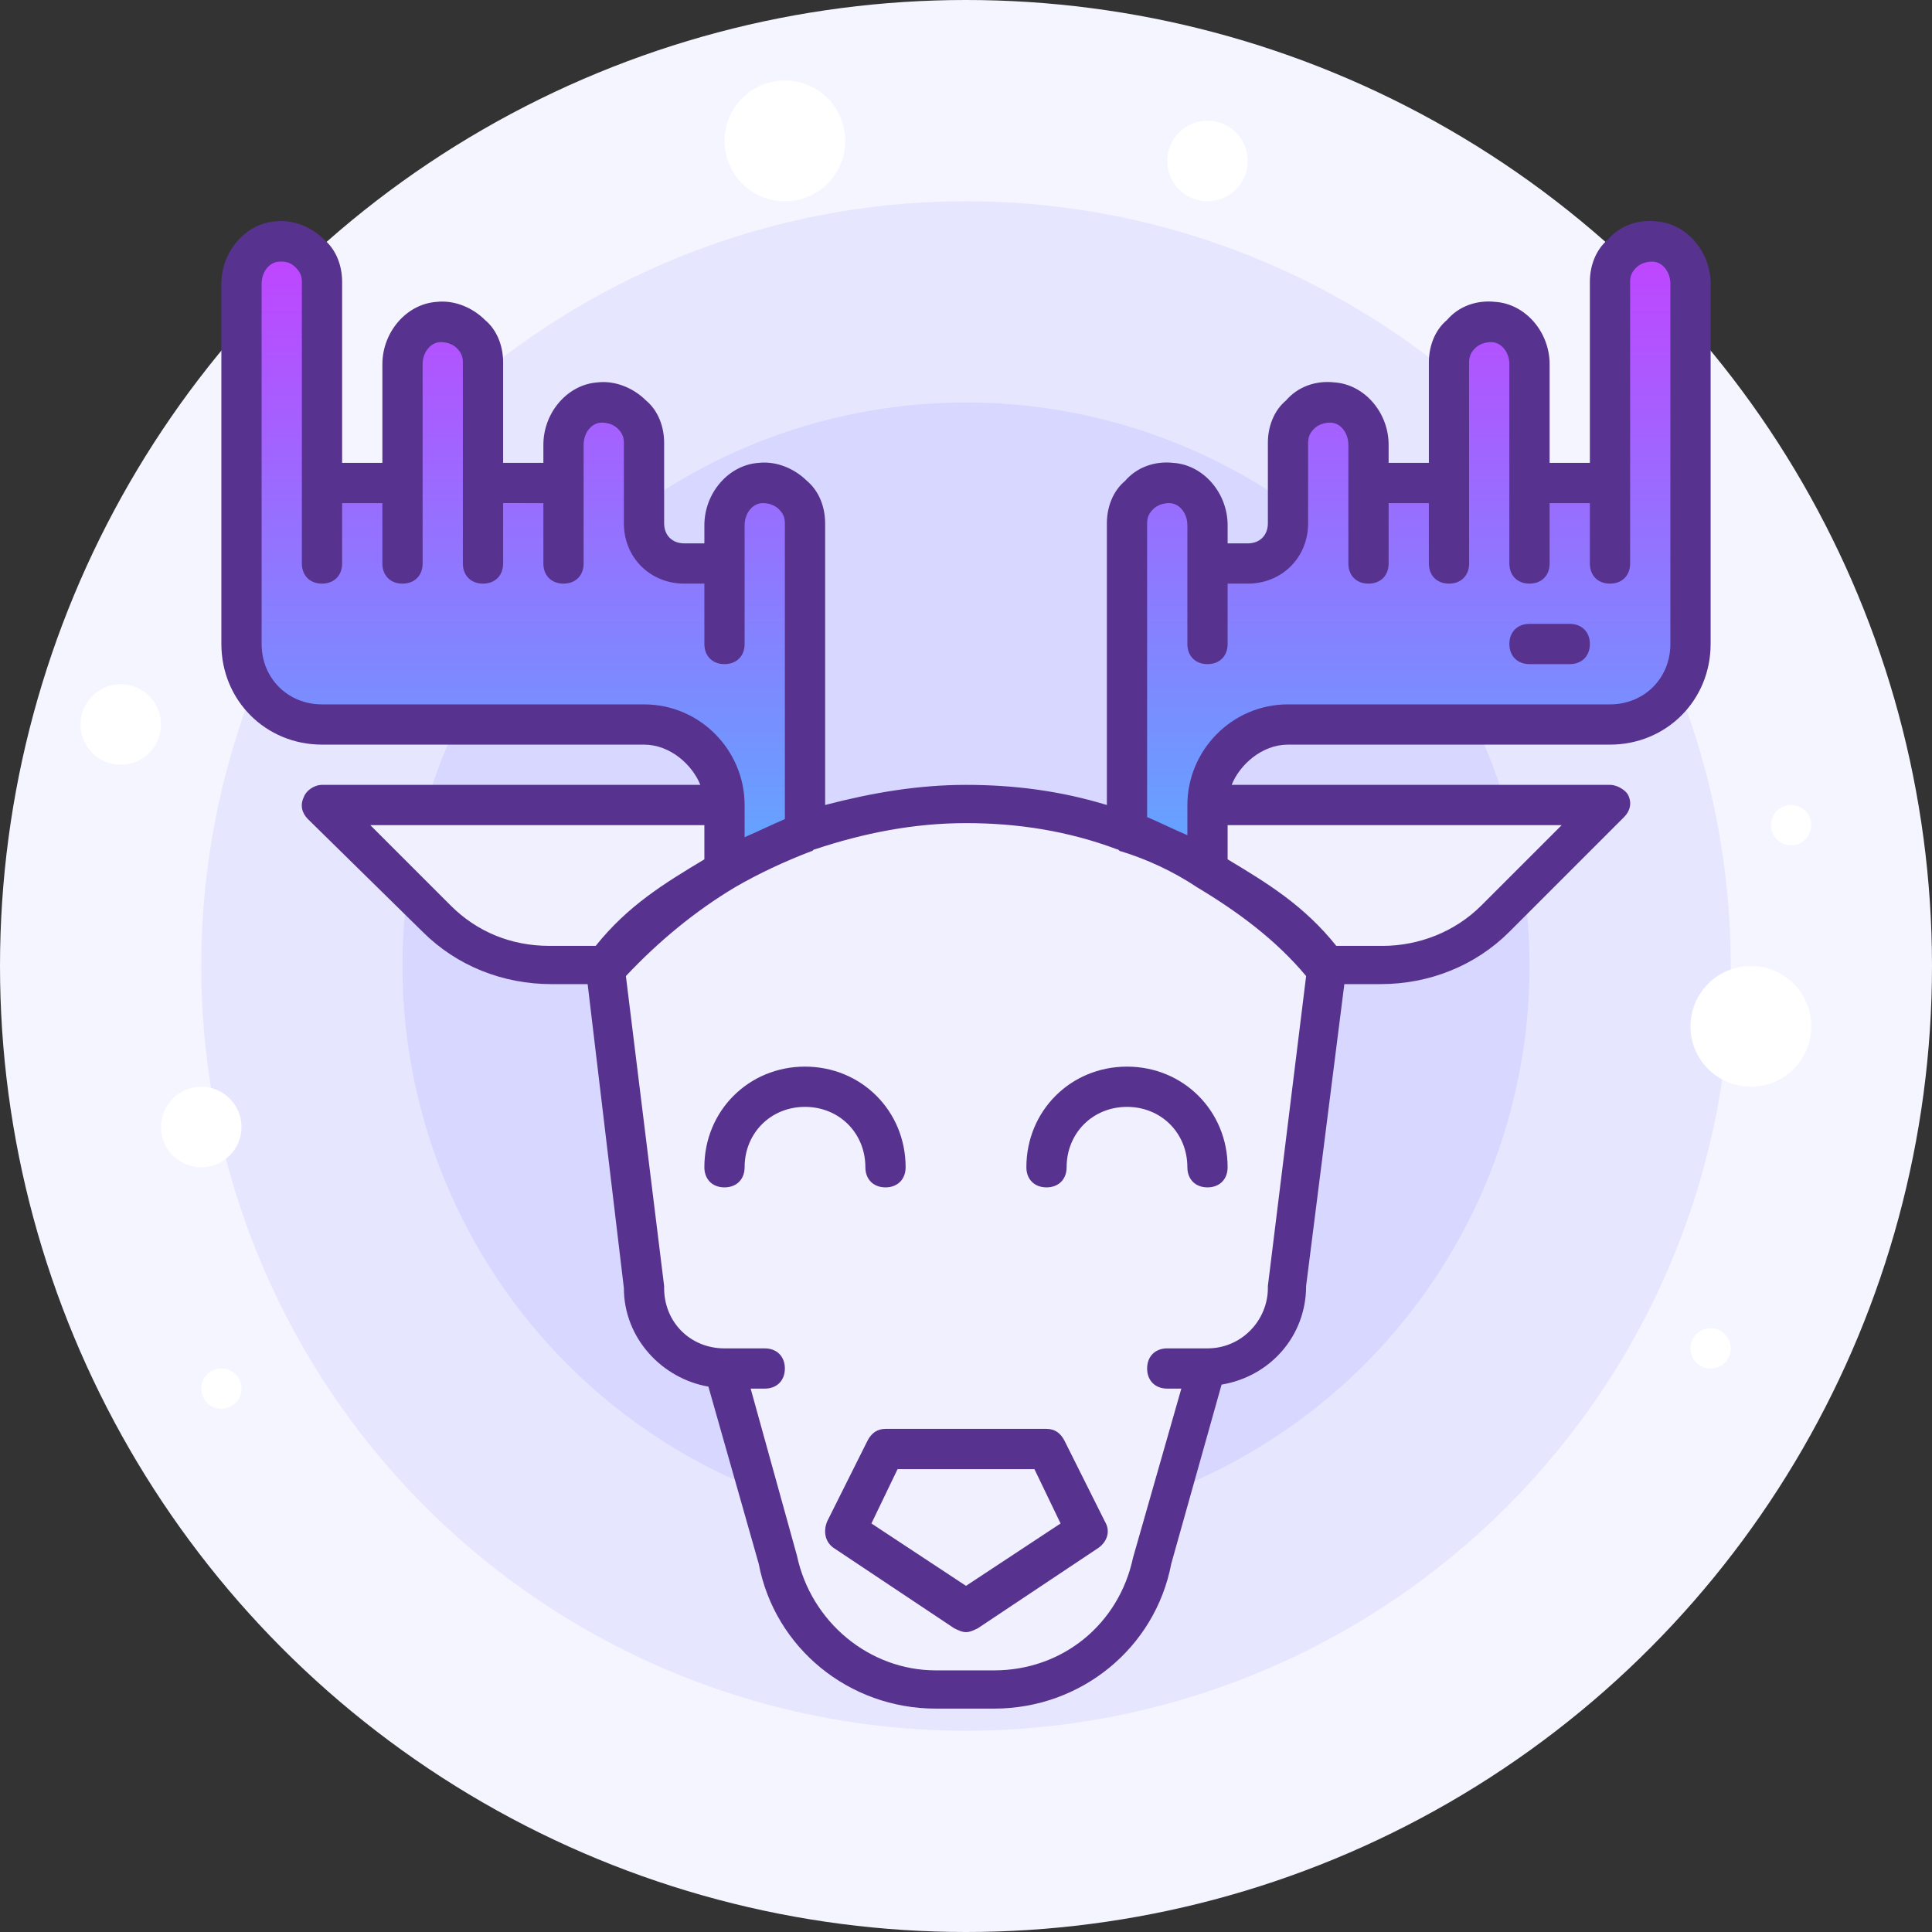 <?xml version="1.0" encoding="UTF-8"?> <!-- Generator: Adobe Illustrator 19.0.0, SVG Export Plug-In . SVG Version: 6.00 Build 0) --> <svg xmlns="http://www.w3.org/2000/svg" xmlns:xlink="http://www.w3.org/1999/xlink" version="1.1" id="Capa_1" x="0px" y="0px" viewBox="0 0 512 512" style="enable-background:new 0 0 512 512;" xml:space="preserve"><rect x="0" y="0" width="512" height="512" fill="#333333" stroke="none"/> <circle style="fill:#F5F5FF;" cx="256" cy="256" r="256"></circle> <circle style="fill:#E6E6FF;" cx="256" cy="256" r="202.667"></circle> <circle style="fill:#D7D7FF;" cx="256" cy="256" r="149.333"></circle> <path style="fill:#F0F0FF;" d="M448,75.2c0-5.867-4.267-10.667-9.6-11.2c-3.2-0.533-6.4,1.067-8.533,3.2 c-2.133,2.133-3.2,4.8-3.2,7.467V128h-21.333V96.533c0-5.867-4.267-10.667-9.6-11.2c-3.2-0.533-6.4,1.067-8.533,3.2 c-2.133,2.133-3.2,4.8-3.2,7.467v32h-21.333v-10.133c0-5.867-4.267-10.667-9.6-11.2c-3.2-0.533-6.4,1.067-8.533,3.2 c-2.133,2.133-3.2,4.8-3.2,7.467v21.333c0,5.867-4.8,10.667-10.667,10.667H320V139.2c0-5.867-4.267-10.667-9.6-11.2 c-3.2-0.533-6.4,1.067-8.533,3.2c-2.133,2.133-3.2,4.8-3.2,7.467V220.8c-13.333-4.8-27.733-7.467-42.667-7.467 c-14.933,0-29.333,2.667-42.667,7.467v-82.133c0-3.2-1.067-5.867-3.2-7.467C208,129.067,204.8,128,201.6,128 c-5.867,0.533-9.6,5.333-9.6,11.2v10.133h-10.667c-5.867,0-10.667-4.8-10.667-10.667v-21.333c0-3.2-1.067-5.867-3.2-7.467 c-2.133-2.133-5.333-3.2-8.533-3.2c-5.867,0.533-9.6,5.333-9.6,11.2V128H128V96c0-3.2-1.067-5.867-3.2-7.467 c-2.133-2.133-5.333-3.2-8.533-3.2c-5.867,0.533-9.6,5.333-9.6,11.2V128H85.333V74.667c0-3.2-1.067-5.867-3.2-7.467 C80,65.067,76.8,64,73.6,64c-5.867,0.533-9.6,5.333-9.6,11.2v95.467C64,182.4,73.6,192,85.333,192h85.333 C182.4,192,192,201.6,192,213.333H85.333l30.4,30.4c8,8,18.667,12.267,30.4,12.267h14.933l-0.533,0.533l10.133,84.8 c0,11.733,9.6,21.333,21.333,21.333l14.4,51.2C210.133,433.6,227.733,448,248,448h15.467c20.267,0,37.867-14.4,41.6-34.133 l14.933-51.2c11.733,0,21.333-9.6,21.333-21.333l10.667-84.8L351.467,256H366.4c11.2,0,22.4-4.267,30.4-12.267l29.867-30.4H320 C320,201.6,329.6,192,341.333,192h85.333C438.4,192,448,182.4,448,170.667V75.2z"></path> <g> <linearGradient id="SVGID_1_" gradientUnits="userSpaceOnUse" x1="-13.812" y1="583.678" x2="-13.812" y2="614.938" gradientTransform="matrix(5.333 0 0 -5.333 212.333 3343.667)"> <stop offset="0" style="stop-color:#60A8FF"></stop> <stop offset="1" style="stop-color:#C143FF"></stop> </linearGradient> <path style="fill:url(#SVGID_1_);" d="M213.333,138.667V220.8c-7.467,2.667-14.4,5.867-21.333,10.133v-17.6 C192,201.6,182.4,192,170.667,192H85.333C73.6,192,64,182.4,64,170.667V75.2c0-5.867,4.267-10.667,9.6-11.2 c3.2-0.533,6.4,1.067,8.533,3.2c2.133,2.133,3.2,4.8,3.2,7.467V128h21.333V96.533c0-5.867,4.267-10.667,9.6-11.2 c3.2-0.533,6.4,1.067,8.533,3.2s3.2,4.8,3.2,7.467v32h21.333v-10.133c0-5.867,4.267-10.667,9.6-11.2c3.2-0.533,6.4,1.067,8.533,3.2 s3.2,4.8,3.2,7.467v21.333c0,5.867,4.8,10.667,10.667,10.667H192V139.2c0-5.867,4.267-10.667,9.6-11.2 c3.2-0.533,6.4,1.067,8.533,3.2S213.333,136,213.333,138.667z"></path> <linearGradient id="SVGID_2_" gradientUnits="userSpaceOnUse" x1="30.188" y1="583.678" x2="30.188" y2="614.938" gradientTransform="matrix(5.333 0 0 -5.333 212.333 3343.667)"> <stop offset="0" style="stop-color:#60A8FF"></stop> <stop offset="1" style="stop-color:#C143FF"></stop> </linearGradient> <path style="fill:url(#SVGID_2_);" d="M448,75.2v95.467C448,182.4,438.4,192,426.667,192h-85.333C329.6,192,320,201.6,320,213.333 V230.4c-6.933-4.267-13.867-7.467-21.333-10.133v-81.6c0-3.2,1.067-5.867,3.2-7.467c2.133-2.133,5.333-3.2,8.533-3.2 c5.867,0.533,9.6,5.333,9.6,11.2v10.133h10.667c5.867,0,10.667-4.8,10.667-10.667v-21.333c0-3.2,1.067-5.867,3.2-7.467 c2.133-2.133,5.333-3.2,8.533-3.2c5.867,0.533,9.6,5.333,9.6,11.2V128H384V96c0-3.2,1.067-5.867,3.2-7.467 c2.133-2.133,5.333-3.2,8.533-3.2c5.867,0.533,9.6,5.333,9.6,11.2V128h21.333V74.667c0-3.2,1.067-5.867,3.2-7.467 C432,65.067,435.2,64,438.4,64C443.733,64.533,448,69.867,448,75.2z"></path> </g> <g> <path style="fill:#57328F;" d="M453.333,75.2c0-8.533-6.4-16-14.4-16.533c-4.8-0.533-9.6,1.067-12.8,4.8 c-3.2,2.667-4.8,6.933-4.8,11.2v48h-10.667V96.533c0-8.533-6.4-16-14.4-16.533c-4.8-0.533-9.6,1.067-12.8,4.8 c-3.2,2.667-4.8,6.933-4.8,11.2v26.667H368v-4.8c0-8.533-6.4-16-14.4-16.533c-4.8-0.533-9.6,1.067-12.8,4.8 c-3.2,2.667-4.8,6.933-4.8,11.2v21.333c0,3.2-2.133,5.333-5.333,5.333h-5.333v-4.8c0-8.533-6.4-16-14.4-16.533 c-4.8-0.533-9.6,1.067-12.8,4.8c-3.2,2.667-4.8,6.933-4.8,11.2v74.667C281.067,209.6,268.8,208,256,208 c-12.8,0-25.067,2.133-37.333,5.333v-74.667c0-4.267-1.6-8.533-4.8-11.2c-3.2-3.2-8-5.333-12.8-4.8c-8,0.533-14.4,8-14.4,16.533 v4.8h-5.333c-3.2,0-5.333-2.133-5.333-5.333v-21.333c0-4.267-1.6-8.533-4.8-11.2c-3.2-3.2-8-5.333-12.8-4.8 c-8,0.533-14.4,8-14.4,16.533v4.8h-10.667V96c0-4.267-1.6-8.533-4.8-11.2c-3.2-3.2-8-5.333-12.8-4.8c-8,0.533-14.4,8-14.4,16.533 v26.133H90.667v-48c0-4.267-1.6-8.533-4.8-11.2c-3.2-3.2-8-5.333-12.8-4.8c-8,0.533-14.4,8-14.4,16.533v95.467 c0,14.933,11.733,26.667,26.667,26.667h85.333c6.933,0,12.8,5.333,14.933,10.667H85.333c-2.133,0-4.267,1.6-4.8,3.2 c-1.067,2.133-0.533,4.267,1.067,5.867l30.4,29.867c9.067,9.067,21.333,13.867,34.133,13.867h9.6l9.6,80.533 c0,13.333,10.133,24,22.4,26.133l13.333,46.933c4.267,22.4,24,38.4,46.933,38.4h15.467c22.933,0,42.667-16,46.933-38.4 l13.333-47.467c12.8-2.133,22.4-12.8,22.4-26.133l10.133-80h9.6c12.8,0,25.067-4.8,34.133-13.867l30.4-30.4 c1.6-1.6,2.133-3.733,1.067-5.867c-0.533-1.067-2.667-2.667-4.8-2.667H326.4c2.133-5.333,8-10.667,14.933-10.667h85.333 c14.933,0,26.667-11.733,26.667-26.667V75.2z M170.667,186.667H85.333c-9.067,0-16-6.933-16-16V75.2c0-3.2,2.133-5.867,4.8-5.867 h0.533c1.6,0,2.667,0.533,3.733,1.6s1.6,2.133,1.6,3.733V128l0,0v21.333c0,3.2,2.133,5.333,5.333,5.333s5.333-2.133,5.333-5.333 v-16h10.667v16c0,3.2,2.133,5.333,5.333,5.333c3.2,0,5.333-2.133,5.333-5.333V128l0,0V96.533c0-3.2,2.133-5.867,4.8-5.867 c1.6,0,3.2,0.533,4.267,1.6c1.067,1.067,1.6,2.133,1.6,3.733v32l0,0v21.333c0,3.2,2.133,5.333,5.333,5.333s5.333-2.133,5.333-5.333 v-16H144v16c0,3.2,2.133,5.333,5.333,5.333s5.333-2.133,5.333-5.333V128l0,0v-10.133c0-3.2,2.133-5.867,4.8-5.867 c1.6,0,3.2,0.533,4.267,1.6c1.067,1.067,1.6,2.133,1.6,3.733v21.333c0,9.067,6.933,16,16,16h5.333v16 c0,3.2,2.133,5.333,5.333,5.333s5.333-2.133,5.333-5.333v-21.333l0,0V139.2c0-3.2,2.133-5.867,4.8-5.867c1.6,0,3.2,0.533,4.267,1.6 c1.067,1.067,1.6,2.133,1.6,3.733v78.4c-3.733,1.6-6.933,3.2-10.667,4.8v-8.533C197.333,198.933,185.6,186.667,170.667,186.667z M157.867,250.667H145.6c-10.133,0-19.2-3.733-26.133-10.667l-21.333-21.333h88.533v9.067C176,234.133,166.4,240,157.867,250.667z M336,340.8v0.533c0,8.533-6.933,16-16,16l0,0h-10.667c-3.2,0-5.333,2.133-5.333,5.333c0,3.2,2.133,5.333,5.333,5.333h3.733 l-12.8,44.8c-3.733,17.6-18.667,29.867-36.8,29.867H248c-17.6,0-33.067-12.8-36.8-30.4L198.933,368h3.733 c3.2,0,5.333-2.133,5.333-5.333c0-3.2-2.133-5.333-5.333-5.333H192c-9.067,0-16-6.933-16-16V340.8l-10.133-82.133 C174.4,249.6,184,241.6,194.667,235.2l0,0l0,0c6.4-3.733,13.333-6.933,20.267-9.6c0.533,0,0.533-0.533,1.067-0.533 c12.8-4.267,26.133-6.933,40-6.933c13.867,0,27.2,2.133,40,6.933c0.533,0,0.533,0.533,1.067,0.533 c6.933,2.133,13.867,5.333,20.267,9.6l0,0l0,0c10.667,6.4,20.8,13.867,28.8,23.467L336,340.8z M413.867,218.667L392.533,240 C385.6,246.933,376,250.667,366.4,250.667h-12.267C345.6,240,336,234.133,325.333,227.733v-9.067H413.867z M442.667,170.667 c0,9.067-6.933,16-16,16h-85.333c-14.933,0-26.667,12.267-26.667,26.667v8c-3.733-1.6-6.933-3.2-10.667-4.8v-77.867 c0-1.6,0.533-2.667,1.6-3.733s2.667-1.6,4.267-1.6c2.667,0,4.8,2.667,4.8,5.867v10.133l0,0v21.333c0,3.2,2.133,5.333,5.333,5.333 c3.2,0,5.333-2.133,5.333-5.333v-16h5.333c9.067,0,16-6.933,16-16v-21.333c0-1.6,0.533-2.667,1.6-3.733 c1.067-1.067,2.667-1.6,4.267-1.6c2.667,0,4.8,2.667,4.8,5.867V128l0,0v21.333c0,3.2,2.133,5.333,5.333,5.333 s5.333-2.133,5.333-5.333v-16h10.667v16c0,3.2,2.133,5.333,5.333,5.333c3.2,0,5.333-2.133,5.333-5.333V128l0,0V96 c0-1.6,0.533-2.667,1.6-3.733c1.067-1.067,2.667-1.6,4.267-1.6c2.667,0,4.8,2.667,4.8,5.867V128l0,0v21.333 c0,3.2,2.133,5.333,5.333,5.333c3.2,0,5.333-2.133,5.333-5.333v-16h10.667v16c0,3.2,2.133,5.333,5.333,5.333 c3.2,0,5.333-2.133,5.333-5.333V128l0,0V74.667c0-1.6,0.533-2.667,1.6-3.733c1.067-1.067,2.667-1.6,4.267-1.6 c2.667,0,4.8,2.667,4.8,5.867L442.667,170.667L442.667,170.667z"></path> <path style="fill:#57328F;" d="M416,165.333h-10.667c-3.2,0-5.333,2.133-5.333,5.333s2.133,5.333,5.333,5.333H416 c3.2,0,5.333-2.133,5.333-5.333S419.2,165.333,416,165.333z"></path> <path style="fill:#57328F;" d="M282.133,381.867c-1.067-2.133-2.667-3.2-4.8-3.2h-42.667c-2.133,0-3.733,1.067-4.8,3.2L219.2,403.2 c-1.067,2.667-0.533,5.333,1.6,6.933l32,21.333c1.067,0.533,2.133,1.067,3.2,1.067c1.067,0,2.133-0.533,3.2-1.067l32-21.333 c2.133-1.6,3.2-4.267,1.6-6.933L282.133,381.867z M256,420.267l-25.067-16.533l6.933-14.4h36.267l6.933,14.4L256,420.267z"></path> <path style="fill:#57328F;" d="M229.333,309.333c0,3.2,2.133,5.333,5.333,5.333s5.333-2.133,5.333-5.333 c0-14.933-11.733-26.667-26.667-26.667c-14.933,0-26.667,11.733-26.667,26.667c0,3.2,2.133,5.333,5.333,5.333 c3.2,0,5.333-2.133,5.333-5.333c0-9.067,6.933-16,16-16C222.4,293.333,229.333,300.267,229.333,309.333z"></path> <path style="fill:#57328F;" d="M298.667,282.667c-14.933,0-26.667,11.733-26.667,26.667c0,3.2,2.133,5.333,5.333,5.333 s5.333-2.133,5.333-5.333c0-9.067,6.933-16,16-16c9.067,0,16,6.933,16,16c0,3.2,2.133,5.333,5.333,5.333 c3.2,0,5.333-2.133,5.333-5.333C325.333,294.4,313.6,282.667,298.667,282.667z"></path> </g> <g> <circle style="fill:#FFFFFF;" cx="208" cy="37.333" r="16"></circle> <circle style="fill:#FFFFFF;" cx="320" cy="42.667" r="10.667"></circle> <circle style="fill:#FFFFFF;" cx="32" cy="192" r="10.667"></circle> <circle style="fill:#FFFFFF;" cx="464" cy="272" r="16"></circle> <circle style="fill:#FFFFFF;" cx="474.667" cy="218.667" r="5.333"></circle> <circle style="fill:#FFFFFF;" cx="53.333" cy="298.667" r="10.667"></circle> <circle style="fill:#FFFFFF;" cx="453.333" cy="357.333" r="5.333"></circle> <circle style="fill:#FFFFFF;" cx="58.667" cy="368" r="5.333"></circle> </g> <g> </g> <g> </g> <g> </g> <g> </g> <g> </g> <g> </g> <g> </g> <g> </g> <g> </g> <g> </g> <g> </g> <g> </g> <g> </g> <g> </g> <g> </g> </svg> 